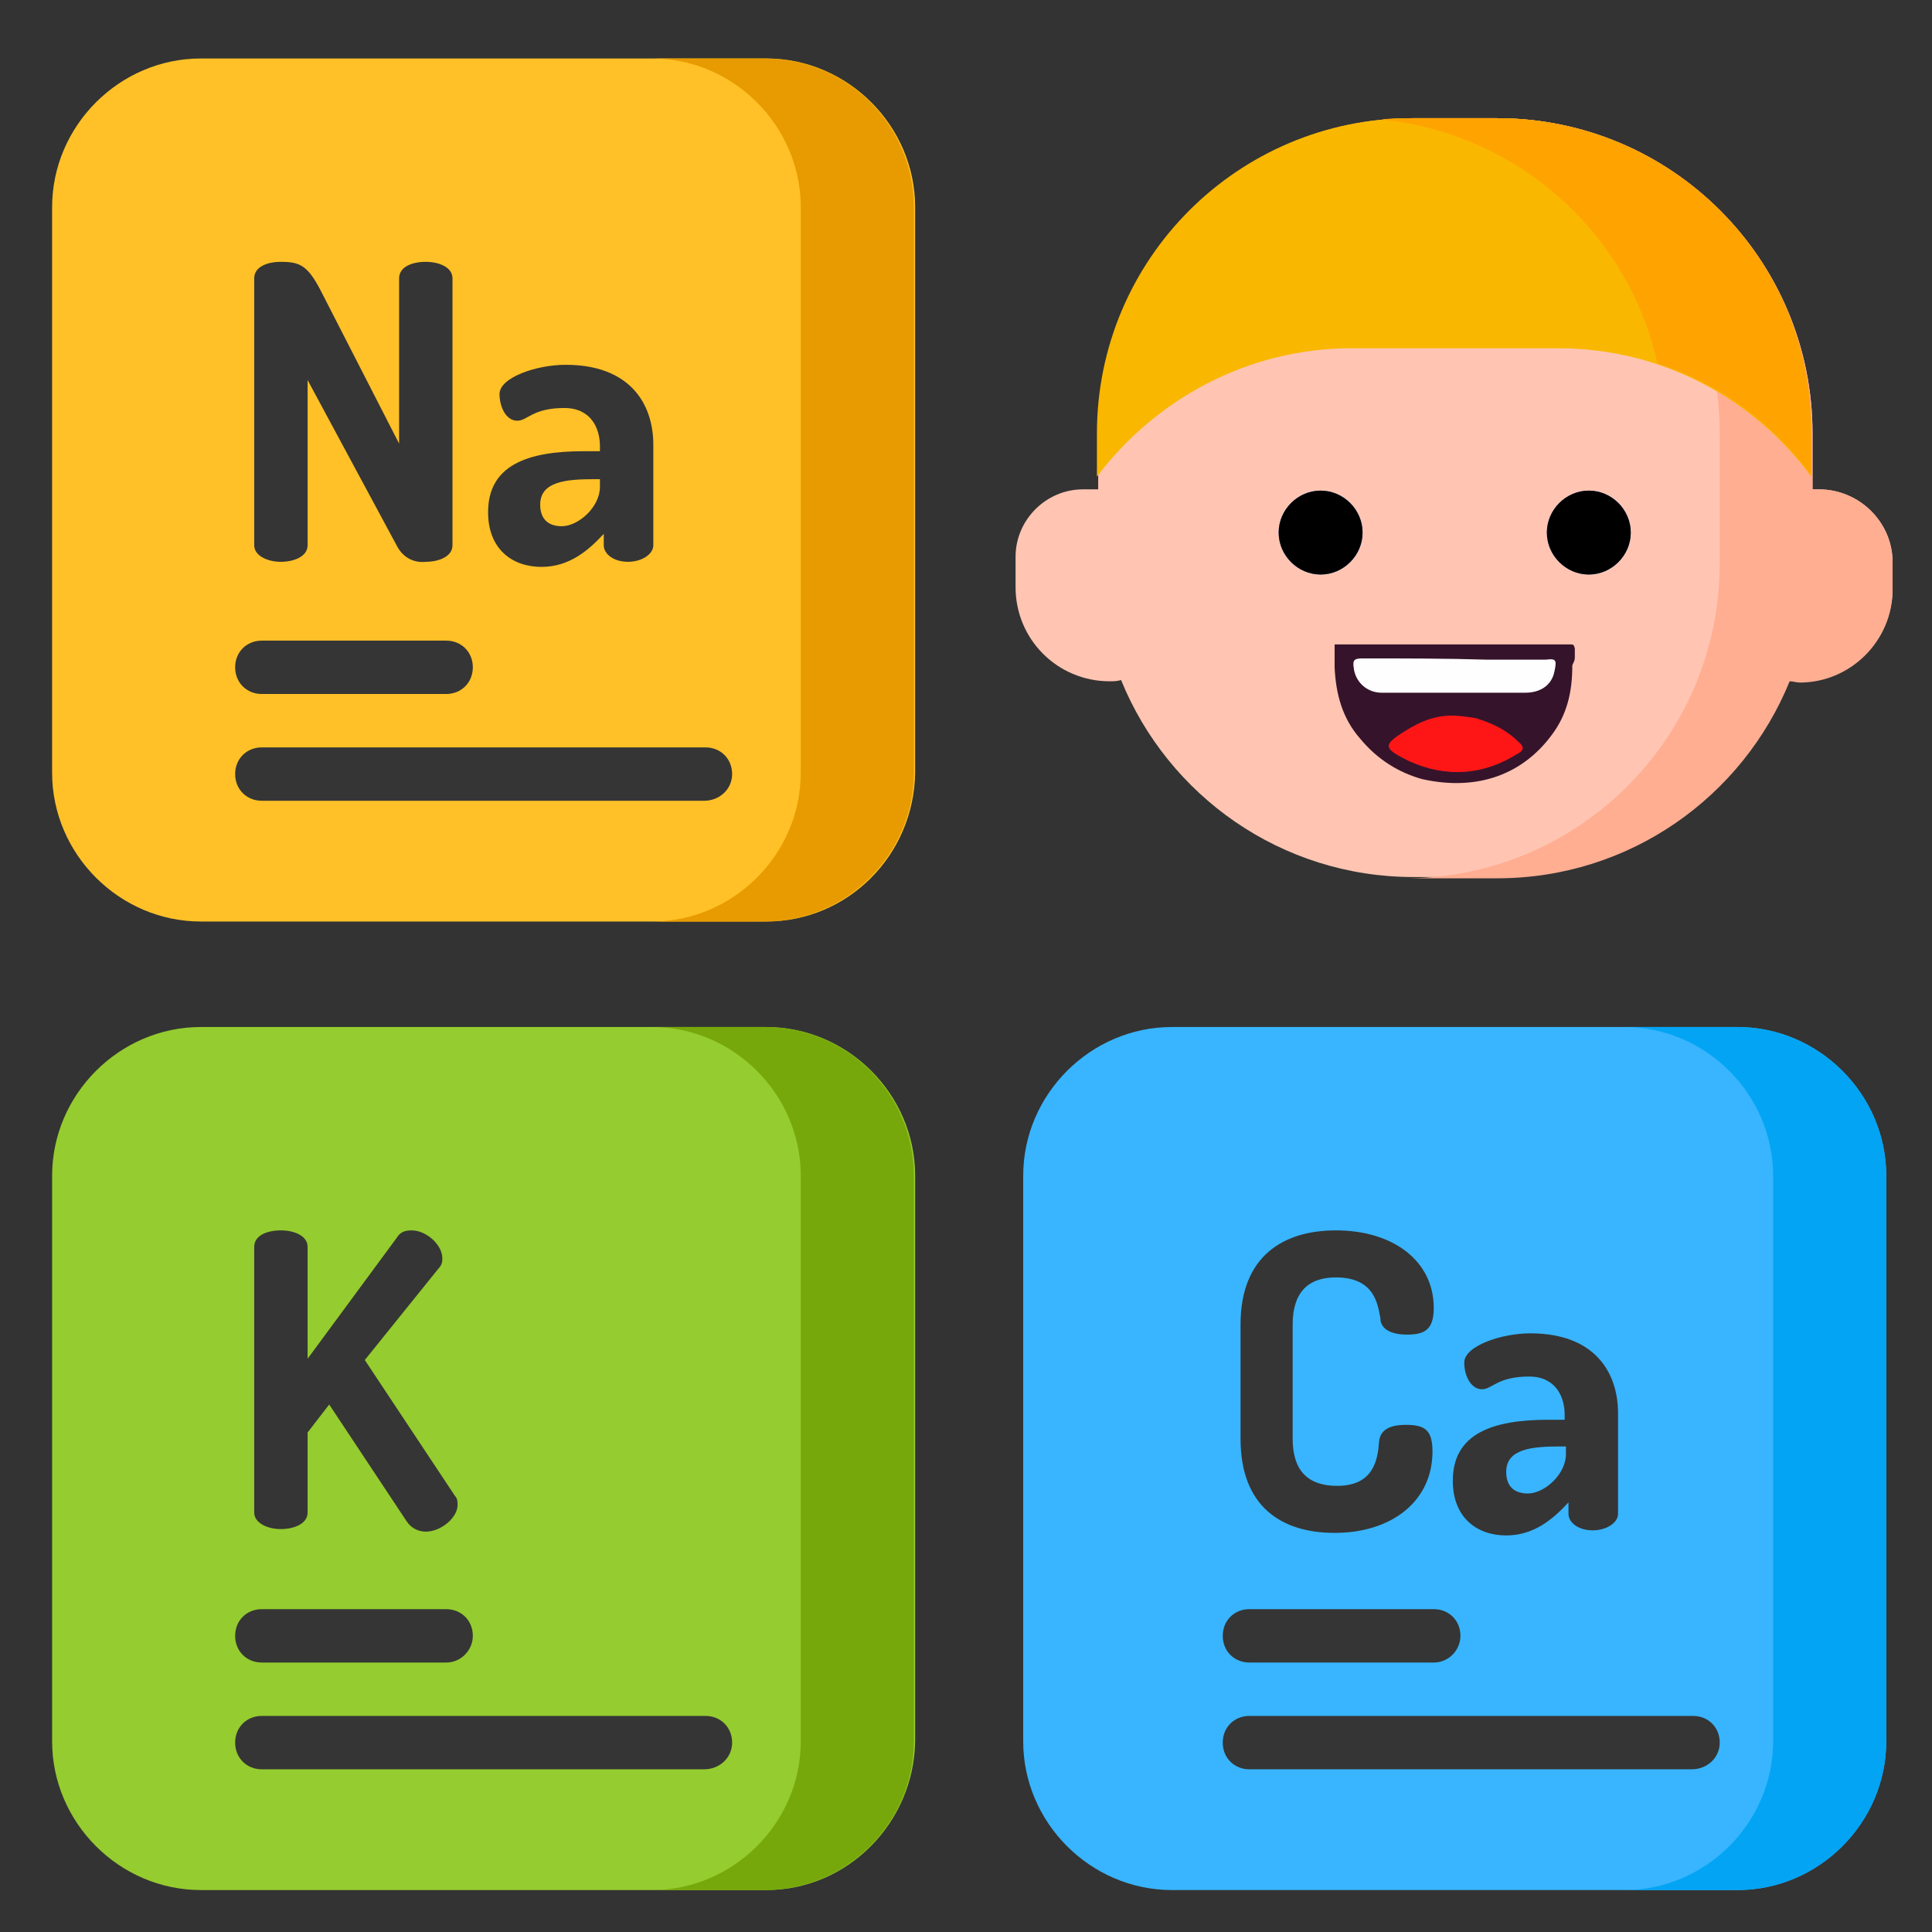 <?xml version="1.0" encoding="utf-8"?>
<!-- Generator: Adobe Illustrator 17.1.0, SVG Export Plug-In . SVG Version: 6.00 Build 0)  -->
<!DOCTYPE svg PUBLIC "-//W3C//DTD SVG 1.1//EN" "http://www.w3.org/Graphics/SVG/1.1/DTD/svg11.dtd">
<svg version="1.1" id="Layer_1" xmlns="http://www.w3.org/2000/svg" xmlns:xlink="http://www.w3.org/1999/xlink" x="0px" y="0px"
	 width="152px" height="152px" viewBox="0 0 152 152" enable-background="new 0 0 152 152" xml:space="preserve">
<rect x="0" y="0" width="152" height="152" fill="#333333" stroke="none"/>
<g>
	<path fill="#38B5FE" d="M136.7,148.7H92.2c-6.4,0-11.7-5.3-11.7-11.7V92.5c0-6.4,5.3-11.7,11.7-11.7h44.5c6.4,0,11.7,5.3,11.7,11.7
		V137C148.4,143.4,143.1,148.7,136.7,148.7z"/>
	<g>
		<path fill="#95CC2F" d="M60.3,148.7H15.8c-6.4,0-11.7-5.3-11.7-11.7V92.5c0-6.4,5.3-11.7,11.7-11.7h44.5c6.4,0,11.7,5.3,11.7,11.7
			V137C71.9,143.4,66.7,148.7,60.3,148.7z"/>
	</g>
	<g>
		<path fill="#FFC127" d="M60.3,72.5H15.8c-6.4,0-11.7-5.3-11.7-11.7V16.3c0-6.4,5.3-11.7,11.7-11.7h44.5c6.4,0,11.7,5.3,11.7,11.7
			v44.5C71.9,67.3,66.7,72.5,60.3,72.5z"/>
	</g>
	<g>
		<path fill="#03A4F4" d="M148.4,92.5V137c0,6.4-5.3,11.7-11.7,11.7h-8.9c6.4,0,11.7-5.3,11.7-11.7V92.5c0-6.4-5.3-11.7-11.7-11.7
			h8.9C143.1,80.8,148.4,86.1,148.4,92.5z"/>
	</g>
	<g>
		<path fill="#77A80B" d="M71.9,92.5V137c0,6.4-5.3,11.7-11.7,11.7h-8.9c6.4,0,11.7-5.3,11.7-11.7V92.5c0-6.4-5.3-11.7-11.7-11.7
			h8.9C66.7,80.8,71.9,86.1,71.9,92.5L71.9,92.5z"/>
	</g>
	<g>
		<path fill="#E89B00" d="M71.9,16.3v44.5c0,6.4-5.3,11.7-11.7,11.7h-8.9c6.4,0,11.7-5.3,11.7-11.7V16.3c0-6.4-5.3-11.7-11.7-11.7
			h8.9C66.7,4.6,71.9,9.9,71.9,16.3L71.9,16.3z"/>
	</g>
	<g>
		<g>
			<path fill="#353535" d="M31.2,42.9l-7-13v13c0,0.9-1.1,1.3-2.1,1.3c-1.1,0-2.1-0.5-2.1-1.3v-21c0-0.9,1-1.3,2.1-1.3
				c1.5,0,2.1,0.3,3.1,2.2l6.2,12.1v-13c0-0.9,1-1.3,2.1-1.3c1,0,2.1,0.4,2.1,1.3v21c0,0.9-1.1,1.3-2.1,1.3
				C32.6,44.3,31.7,43.9,31.2,42.9z"/>
			<path fill="#353535" d="M51.4,35v7.9c0,0.7-0.9,1.3-2,1.3c-1.1,0-1.9-0.6-1.9-1.3V42c-1.2,1.3-2.7,2.6-4.9,2.6
				c-2.3,0-4.2-1.4-4.2-4.3c0-3.7,3.1-4.8,7.5-4.8h1.3v-0.4c0-1.4-0.7-3-2.8-3c-2.5,0-2.9,1-3.7,1c-0.9,0-1.4-1.1-1.4-2.1
				c0-1.3,2.9-2.3,5.2-2.3C49.5,28.7,51.4,31.7,51.4,35L51.4,35z M47.2,37.7h-0.5c-2.2,0-4.2,0.2-4.2,2c0,1.2,0.7,1.7,1.7,1.7
				c1.3,0,3-1.5,3-3.1L47.2,37.7L47.2,37.7z"/>
		</g>
		<g>
			<path fill="#353535" d="M35.1,54.6H20.6c-1.2,0-2.1-0.9-2.1-2.1s0.9-2.1,2.1-2.1h14.5c1.2,0,2.1,0.9,2.1,2.1S36.3,54.6,35.1,54.6
				z"/>
		</g>
		<g>
			<path fill="#353535" d="M55.4,63H20.6c-1.2,0-2.1-0.9-2.1-2.1s0.9-2.1,2.1-2.1h34.9c1.2,0,2.1,0.9,2.1,2.1S56.6,63,55.4,63z"/>
		</g>
	</g>
	<g>
		<g>
			<path fill="#353535" d="M20,98.1c0-0.9,1-1.3,2.1-1.3c1,0,2.1,0.4,2.1,1.3v8.8l7-9.5c0.3-0.5,0.7-0.6,1.2-0.6
				c1.1,0,2.4,1.1,2.4,2.2c0,0.2,0,0.5-0.3,0.8l-5.8,7.2l7.1,10.7c0.2,0.2,0.2,0.5,0.2,0.7c0,1-1.3,2.1-2.5,2.1
				c-0.5,0-1.1-0.2-1.5-0.8l-6.1-9.2l-1.7,2.2v6.3c0,0.9-1.1,1.3-2.1,1.3c-1.1,0-2.1-0.5-2.1-1.3L20,98.1z"/>
		</g>
		<g>
			<path fill="#353535" d="M35.1,130.8H20.6c-1.2,0-2.1-0.9-2.1-2.1c0-1.2,0.9-2.1,2.1-2.1h14.5c1.2,0,2.1,0.9,2.1,2.1
				C37.2,129.8,36.3,130.8,35.1,130.8z"/>
		</g>
		<g>
			<path fill="#353535" d="M55.4,139.2H20.6c-1.2,0-2.1-0.9-2.1-2.1c0-1.2,0.9-2.1,2.1-2.1h34.9c1.2,0,2.1,0.9,2.1,2.1
				C57.6,138.3,56.6,139.2,55.4,139.2z"/>
		</g>
	</g>
	<g>
		<g>
			<path fill="#353535" d="M105.1,100.5c-2.2,0-3.4,1.2-3.4,3.7v9c0,2.5,1.2,3.7,3.5,3.7c2.9,0,3.2-2.1,3.3-3.5c0.1-1,1-1.3,2.1-1.3
				c1.5,0,2.1,0.4,2.1,2.1c0,3.9-3.2,6.4-7.7,6.4c-4.1,0-7.4-2-7.4-7.4v-9c0-5.4,3.4-7.4,7.5-7.4c4.5,0,7.7,2.4,7.7,6.1
				c0,1.7-0.7,2.1-2.1,2.1c-1.2,0-2.1-0.4-2.1-1.3C108.4,102.7,108.2,100.5,105.1,100.5L105.1,100.5z"/>
			<path fill="#353535" d="M127.3,111.2v7.9c0,0.7-0.9,1.3-2,1.3c-1.1,0-1.9-0.6-1.9-1.3v-0.9c-1.2,1.3-2.7,2.6-4.9,2.6
				c-2.3,0-4.2-1.4-4.2-4.3c0-3.7,3.1-4.8,7.5-4.8h1.3v-0.4c0-1.4-0.7-3-2.8-3c-2.5,0-2.9,1-3.7,1c-0.9,0-1.4-1.1-1.4-2.1
				c0-1.3,2.9-2.3,5.2-2.3C125.4,104.9,127.3,107.9,127.3,111.2L127.3,111.2z M123.2,113.8h-0.5c-2.2,0-4.2,0.2-4.2,2
				c0,1.2,0.7,1.7,1.7,1.7c1.3,0,3-1.5,3-3.1L123.2,113.8L123.2,113.8z"/>
		</g>
		<g>
			<path fill="#353535" d="M112.8,130.8H98.3c-1.2,0-2.1-0.9-2.1-2.1c0-1.2,0.9-2.1,2.1-2.1h14.5c1.2,0,2.1,0.9,2.1,2.1
				C114.9,129.8,114,130.8,112.8,130.8z"/>
		</g>
		<g>
			<path fill="#353535" d="M133.1,139.2H98.3c-1.2,0-2.1-0.9-2.1-2.1c0-1.2,0.9-2.1,2.1-2.1h34.9c1.2,0,2.1,0.9,2.1,2.1
				C135.3,138.3,134.3,139.2,133.1,139.2z"/>
		</g>
	</g>
	<path fill="#FFC5B2" d="M143.1,38.5h-0.5v-4.4c0-13.7-11.1-24.8-24.8-24.8h-6.6c-13.7,0-24.8,11.1-24.8,24.8v4.4h-1.2
		c-2.9,0-5.3,2.4-5.3,5.3v2.4c0,4.1,3.3,7.4,7.4,7.4c0.3,0,0.6,0,0.9-0.1c3.7,9.1,12.6,15.5,23,15.5h6.6c10.4,0,19.3-6.4,23-15.5
		c0.3,0,0.5,0.1,0.8,0.1c4,0,7.3-3.3,7.3-7.3v-2.1C148.9,41.1,146.3,38.5,143.1,38.5z"/>
	<path fill="#FFAE92" d="M143.1,38.5h-0.5v-4.4c0-13.7-11.1-24.8-24.8-24.8h-6.6c-0.1,0-0.2,0-0.3,0c13.5,0.2,24.4,11.2,24.4,24.8
		v10.2c0,13.6-10.9,24.6-24.4,24.8c0.1,0,0.2,0,0.3,0h6.6c10.4,0,19.3-6.4,23-15.5c0.3,0,0.5,0.1,0.8,0.1c4,0,7.3-3.3,7.3-7.3v-2.1
		C148.9,41.1,146.3,38.5,143.1,38.5z"/>
	<path fill="#FAB700" d="M106.3,27.4h16.3c8.2,0,15.4,4,19.9,10.1v-3.4c0-13.7-11.1-24.8-24.8-24.8h-6.6
		c-13.7,0-24.8,11.1-24.8,24.8v3.4C90.9,31.4,98.2,27.4,106.3,27.4z"/>
	<path fill="#257EDF" d="M107.2,41.9c0,1.8-1.5,3.3-3.3,3.3c-1.8,0-3.3-1.5-3.3-3.3c0-1.8,1.5-3.3,3.3-3.3
		C105.7,38.6,107.2,40.1,107.2,41.9z"/>
	<path fill="#257EDF" d="M128.3,41.9c0,1.8-1.5,3.3-3.3,3.3c-1.8,0-3.3-1.5-3.3-3.3c0-1.8,1.5-3.3,3.3-3.3
		C126.8,38.6,128.3,40.1,128.3,41.9z"/>
	<path fill="#FFA300" d="M117.8,9.3h-6.6c-0.8,0-1.7,0-2.5,0.1c10.7,1.1,19.4,8.9,21.7,19.2c4.9,1.6,9.1,4.7,12.1,8.8v-3.4
		C142.6,20.4,131.5,9.3,117.8,9.3z"/>
	<path d="M107.2,41.9c0,1.8-1.5,3.3-3.3,3.3c-1.8,0-3.3-1.5-3.3-3.3c0-1.8,1.5-3.3,3.3-3.3C105.7,38.6,107.2,40.1,107.2,41.9z"/>
	<path d="M128.3,41.9c0,1.8-1.5,3.3-3.3,3.3c-1.8,0-3.3-1.5-3.3-3.3c0-1.8,1.5-3.3,3.3-3.3C126.8,38.6,128.3,40.1,128.3,41.9z"/>
	<g>
		<path fill="#35142B" d="M105,50.7c1,0,2.1,0,3.1,0c4.9,0,9.8,0,14.7,0c0.2,0,0.5,0,0.7,0c0.3,0,0.3,0,0.4,0.3c0,0.7,0,0.5,0,0.7
			c0,0.4-0.2,0.5-0.2,0.7c0,2-0.4,3.8-1.6,5.4c-2.2,3-5.7,4.5-10.2,3.5c-1.8-0.5-3.5-1.5-4.9-3.2c-1.4-1.6-1.9-3.5-2-5.6"/>
		<path fill="#FEFEFE" d="M122.3,52.8c-0.2,1.1-1.1,1.7-2.3,1.7c-2.4,0-4.8,0-7.2,0c-1.4,0-2.8,0-4.1,0c-1.2,0-2.1-0.9-2.2-2
			c-0.1-0.6,0.1-0.7,0.7-0.7c3.3,0,6.5,0,9.8,0.1c1.5,0,3,0,4.6,0C122.4,51.8,122.5,51.9,122.3,52.8z"/>
		<path fill="#FE1616" d="M116.1,56.5c1.3,0.4,2.4,0.9,3.4,1.9c0.5,0.4,0.3,0.7-0.1,0.9c-2.7,1.7-5.6,1.9-8.5,0.6
			c-0.2-0.1-0.4-0.2-0.6-0.3c-1.3-0.7-1.4-1-0.2-1.8c1.2-0.8,2.5-1.5,4.1-1.5C114.8,56.3,115.5,56.4,116.1,56.5z"/>
	</g>
</g>
</svg>
